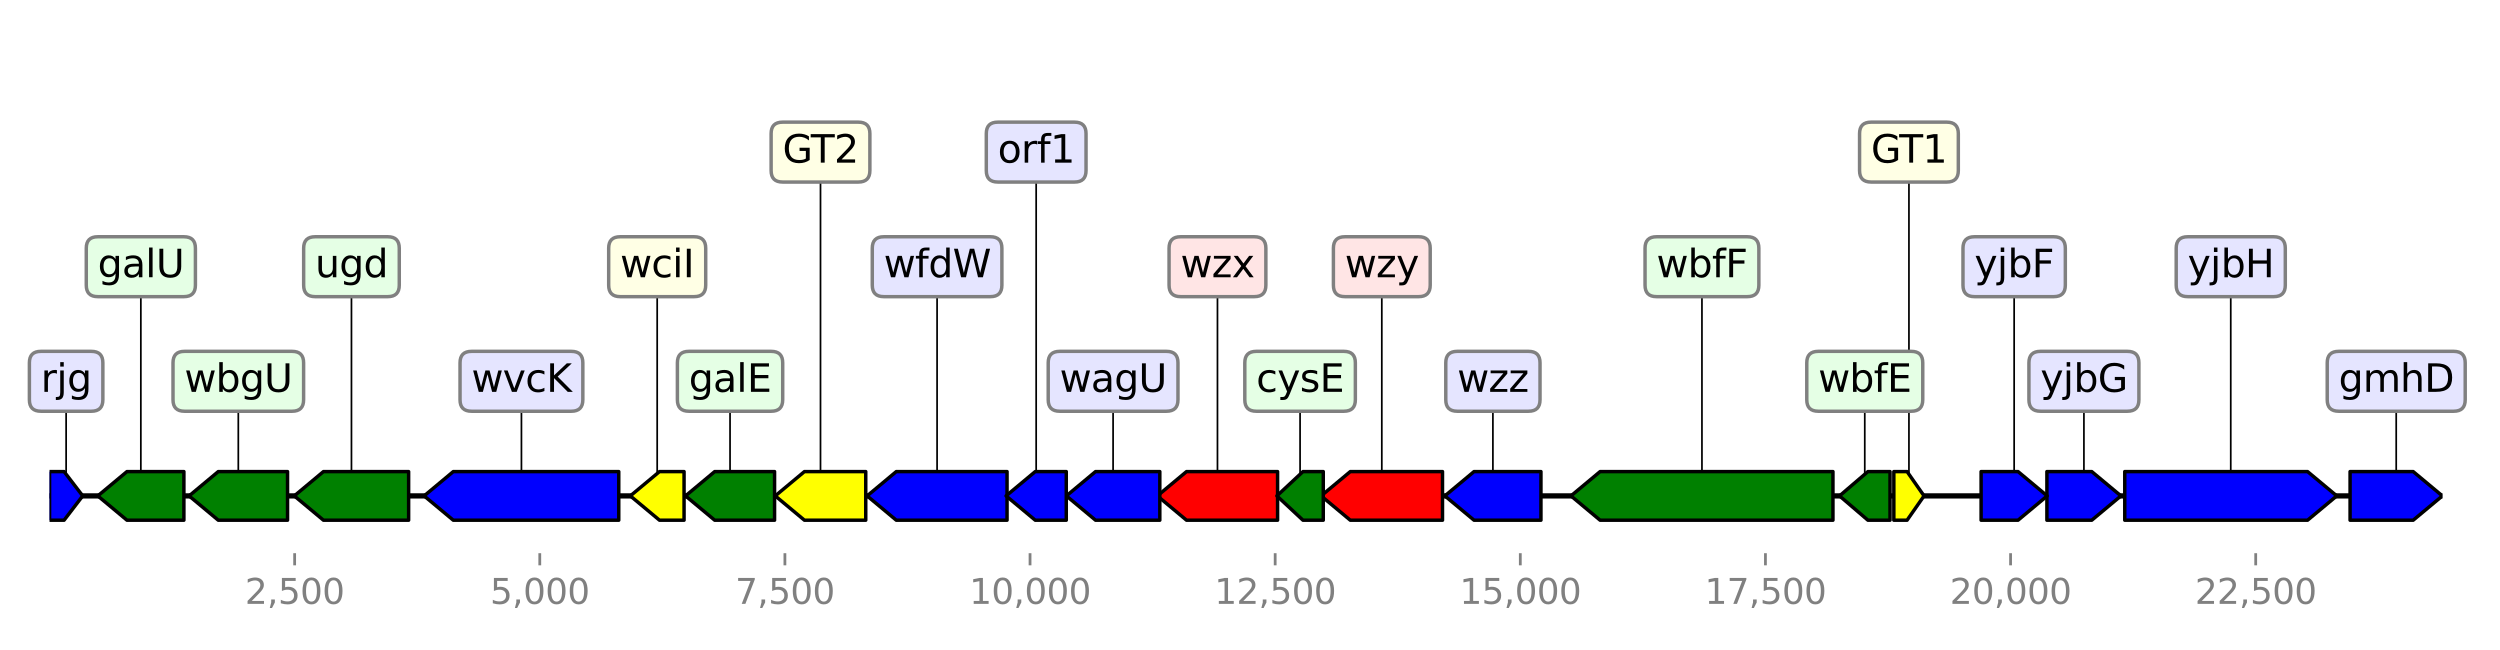 <?xml version="1.0" encoding="utf-8" standalone="no"?>
<!DOCTYPE svg PUBLIC "-//W3C//DTD SVG 1.1//EN"
  "http://www.w3.org/Graphics/SVG/1.1/DTD/svg11.dtd">
<svg height="187.2pt" version="1.1" viewBox="0 0 720 187.2" width="720pt" xmlns="http://www.w3.org/2000/svg" xmlns:xlink="http://www.w3.org/1999/xlink">
 <defs>
  <style type="text/css">*{stroke-linecap:butt;stroke-linejoin:round;}</style>
 </defs>
 <g id="figure_1">
  <g id="patch_1">
   <path d="M 0 187.2 
L 720 187.2 
L 720 0 
L 0 0 
z
" style="fill:#ffffff;"/>
  </g>
  <g id="axes_1">
   <g id="line2d_1">
    <path clip-path="url(#p848e1bacdb)" d="M 14.264 142.818 
L 703.405 142.818 
" style="fill:none;stroke:#000000;stroke-linecap:square;stroke-width:1.5;"/>
   </g>
   <g id="line2d_2">
    <path clip-path="url(#p848e1bacdb)" d="M 490.161 76.809 
L 490.161 142.818 
" style="fill:none;stroke:#000000;stroke-linecap:square;stroke-width:0.5;"/>
   </g>
   <g id="line2d_3">
    <path clip-path="url(#p848e1bacdb)" d="M 642.456 76.809 
L 642.456 142.818 
" style="fill:none;stroke:#000000;stroke-linecap:square;stroke-width:0.5;"/>
   </g>
   <g id="line2d_4">
    <path clip-path="url(#p848e1bacdb)" d="M 150.174 109.813 
L 150.174 142.818 
" style="fill:none;stroke:#000000;stroke-linecap:square;stroke-width:0.5;"/>
   </g>
   <g id="line2d_5">
    <path clip-path="url(#p848e1bacdb)" d="M 269.881 76.809 
L 269.881 142.818 
" style="fill:none;stroke:#000000;stroke-linecap:square;stroke-width:0.5;"/>
   </g>
   <g id="line2d_6">
    <path clip-path="url(#p848e1bacdb)" d="M 397.96 76.809 
L 397.96 142.818 
" style="fill:none;stroke:#000000;stroke-linecap:square;stroke-width:0.5;"/>
   </g>
   <g id="line2d_7">
    <path clip-path="url(#p848e1bacdb)" d="M 350.631 76.809 
L 350.631 142.818 
" style="fill:none;stroke:#000000;stroke-linecap:square;stroke-width:0.5;"/>
   </g>
   <g id="line2d_8">
    <path clip-path="url(#p848e1bacdb)" d="M 101.221 76.809 
L 101.221 142.818 
" style="fill:none;stroke:#000000;stroke-linecap:square;stroke-width:0.5;"/>
   </g>
   <g id="line2d_9">
    <path clip-path="url(#p848e1bacdb)" d="M 68.633 109.813 
L 68.633 142.818 
" style="fill:none;stroke:#000000;stroke-linecap:square;stroke-width:0.5;"/>
   </g>
   <g id="line2d_10">
    <path clip-path="url(#p848e1bacdb)" d="M 429.955 109.813 
L 429.955 142.818 
" style="fill:none;stroke:#000000;stroke-linecap:square;stroke-width:0.5;"/>
   </g>
   <g id="line2d_11">
    <path clip-path="url(#p848e1bacdb)" d="M 320.57 109.813 
L 320.57 142.818 
" style="fill:none;stroke:#000000;stroke-linecap:square;stroke-width:0.5;"/>
   </g>
   <g id="line2d_12">
    <path clip-path="url(#p848e1bacdb)" d="M 690.11 109.813 
L 690.11 142.818 
" style="fill:none;stroke:#000000;stroke-linecap:square;stroke-width:0.5;"/>
   </g>
   <g id="line2d_13">
    <path clip-path="url(#p848e1bacdb)" d="M 236.304 43.804 
L 236.304 142.818 
" style="fill:none;stroke:#000000;stroke-linecap:square;stroke-width:0.5;"/>
   </g>
   <g id="line2d_14">
    <path clip-path="url(#p848e1bacdb)" d="M 210.253 109.813 
L 210.253 142.818 
" style="fill:none;stroke:#000000;stroke-linecap:square;stroke-width:0.5;"/>
   </g>
   <g id="line2d_15">
    <path clip-path="url(#p848e1bacdb)" d="M 40.563 76.809 
L 40.563 142.818 
" style="fill:none;stroke:#000000;stroke-linecap:square;stroke-width:0.5;"/>
   </g>
   <g id="line2d_16">
    <path clip-path="url(#p848e1bacdb)" d="M 600.168 109.813 
L 600.168 142.818 
" style="fill:none;stroke:#000000;stroke-linecap:square;stroke-width:0.5;"/>
   </g>
   <g id="line2d_17">
    <path clip-path="url(#p848e1bacdb)" d="M 580.075 76.809 
L 580.075 142.818 
" style="fill:none;stroke:#000000;stroke-linecap:square;stroke-width:0.5;"/>
   </g>
   <g id="line2d_18">
    <path clip-path="url(#p848e1bacdb)" d="M 298.416 43.804 
L 298.416 142.818 
" style="fill:none;stroke:#000000;stroke-linecap:square;stroke-width:0.5;"/>
   </g>
   <g id="line2d_19">
    <path clip-path="url(#p848e1bacdb)" d="M 189.271 76.809 
L 189.271 142.818 
" style="fill:none;stroke:#000000;stroke-linecap:square;stroke-width:0.5;"/>
   </g>
   <g id="line2d_20">
    <path clip-path="url(#p848e1bacdb)" d="M 537.053 109.813 
L 537.053 142.818 
" style="fill:none;stroke:#000000;stroke-linecap:square;stroke-width:0.5;"/>
   </g>
   <g id="line2d_21">
    <path clip-path="url(#p848e1bacdb)" d="M 374.423 109.813 
L 374.423 142.818 
" style="fill:none;stroke:#000000;stroke-linecap:square;stroke-width:0.5;"/>
   </g>
   <g id="line2d_22">
    <path clip-path="url(#p848e1bacdb)" d="M 19.045 109.813 
L 19.045 142.818 
" style="fill:none;stroke:#000000;stroke-linecap:square;stroke-width:0.5;"/>
   </g>
   <g id="line2d_23">
    <path clip-path="url(#p848e1bacdb)" d="M 549.775 43.804 
L 549.775 142.818 
" style="fill:none;stroke:#000000;stroke-linecap:square;stroke-width:0.5;"/>
   </g>
   <g id="patch_2">
    <path clip-path="url(#p848e1bacdb)" d="M 527.889 149.818 
Q 494.359 149.818 460.829 149.818 
L 460.829 149.818 
Q 456.632 146.318 452.434 142.818 
Q 456.632 139.318 460.829 135.818 
L 460.829 135.818 
Q 494.359 135.818 527.889 135.818 
L 527.889 149.818 
z
" style="fill:#008000;stroke:#000000;stroke-linecap:round;"/>
   </g>
   <g id="patch_3">
    <path clip-path="url(#p848e1bacdb)" d="M 611.929 135.818 
Q 638.255 135.818 664.58 135.818 
L 664.58 135.818 
Q 668.781 139.318 672.983 142.818 
Q 668.781 146.318 664.58 149.818 
L 664.58 149.818 
Q 638.255 149.818 611.929 149.818 
L 611.929 135.818 
z
" style="fill:#0000ff;stroke:#000000;stroke-linecap:round;"/>
   </g>
   <g id="patch_4">
    <path clip-path="url(#p848e1bacdb)" d="M 178.202 149.818 
Q 154.374 149.818 130.546 149.818 
L 130.546 149.818 
Q 126.346 146.318 122.147 142.818 
Q 126.346 139.318 130.546 135.818 
L 130.546 135.818 
Q 154.374 135.818 178.202 135.818 
L 178.202 149.818 
z
" style="fill:#0000ff;stroke:#000000;stroke-linecap:round;"/>
   </g>
   <g id="patch_5">
    <path clip-path="url(#p848e1bacdb)" d="M 290.029 149.818 
Q 274.079 149.818 258.129 149.818 
L 258.129 149.818 
Q 253.93 146.318 249.732 142.818 
Q 253.93 139.318 258.129 135.818 
L 258.129 135.818 
Q 274.079 135.818 290.029 135.818 
L 290.029 149.818 
z
" style="fill:#0000ff;stroke:#000000;stroke-linecap:round;"/>
   </g>
   <g id="patch_6">
    <path clip-path="url(#p848e1bacdb)" d="M 415.44 149.818 
Q 402.162 149.818 388.883 149.818 
L 388.883 149.818 
Q 384.681 146.318 380.48 142.818 
Q 384.681 139.318 388.883 135.818 
L 388.883 135.818 
Q 402.162 135.818 415.44 135.818 
L 415.44 149.818 
z
" style="fill:#ff0000;stroke:#000000;stroke-linecap:round;"/>
   </g>
   <g id="patch_7">
    <path clip-path="url(#p848e1bacdb)" d="M 367.942 149.818 
Q 354.83 149.818 341.718 149.818 
L 341.718 149.818 
Q 337.519 146.318 333.32 142.818 
Q 337.519 139.318 341.718 135.818 
L 341.718 135.818 
Q 354.83 135.818 367.942 135.818 
L 367.942 149.818 
z
" style="fill:#ff0000;stroke:#000000;stroke-linecap:round;"/>
   </g>
   <g id="patch_8">
    <path clip-path="url(#p848e1bacdb)" d="M 117.685 149.818 
Q 105.42 149.818 93.154 149.818 
L 93.154 149.818 
Q 88.956 146.318 84.758 142.818 
Q 88.956 139.318 93.154 135.818 
L 93.154 135.818 
Q 105.42 135.818 117.685 135.818 
L 117.685 149.818 
z
" style="fill:#008000;stroke:#000000;stroke-linecap:round;"/>
   </g>
   <g id="patch_9">
    <path clip-path="url(#p848e1bacdb)" d="M 82.809 149.818 
Q 72.833 149.818 62.857 149.818 
L 62.857 149.818 
Q 58.657 146.318 54.457 142.818 
Q 58.657 139.318 62.857 135.818 
L 62.857 135.818 
Q 72.833 135.818 82.809 135.818 
L 82.809 149.818 
z
" style="fill:#008000;stroke:#000000;stroke-linecap:round;"/>
   </g>
   <g id="patch_10">
    <path clip-path="url(#p848e1bacdb)" d="M 443.792 149.818 
Q 434.156 149.818 424.52 149.818 
L 424.52 149.818 
Q 420.319 146.318 416.118 142.818 
Q 420.319 139.318 424.52 135.818 
L 424.52 135.818 
Q 434.156 135.818 443.792 135.818 
L 443.792 149.818 
z
" style="fill:#0000ff;stroke:#000000;stroke-linecap:round;"/>
   </g>
   <g id="patch_11">
    <path clip-path="url(#p848e1bacdb)" d="M 334.026 149.818 
Q 324.77 149.818 315.514 149.818 
L 315.514 149.818 
Q 311.314 146.318 307.114 142.818 
Q 311.314 139.318 315.514 135.818 
L 315.514 135.818 
Q 324.77 135.818 334.026 135.818 
L 334.026 149.818 
z
" style="fill:#0000ff;stroke:#000000;stroke-linecap:round;"/>
   </g>
   <g id="patch_12">
    <path clip-path="url(#p848e1bacdb)" d="M 676.823 135.818 
Q 685.911 135.818 694.998 135.818 
L 694.998 135.818 
Q 699.197 139.318 703.397 142.818 
Q 699.197 146.318 694.998 149.818 
L 694.998 149.818 
Q 685.911 149.818 676.823 149.818 
L 676.823 135.818 
z
" style="fill:#0000ff;stroke:#000000;stroke-linecap:round;"/>
   </g>
   <g id="patch_13">
    <path clip-path="url(#p848e1bacdb)" d="M 249.336 149.818 
Q 240.506 149.818 231.675 149.818 
L 231.675 149.818 
Q 227.473 146.318 223.272 142.818 
Q 227.473 139.318 231.675 135.818 
L 231.675 135.818 
Q 240.506 135.818 249.336 135.818 
L 249.336 149.818 
z
" style="fill:#ffff00;stroke:#000000;stroke-linecap:round;"/>
   </g>
   <g id="patch_14">
    <path clip-path="url(#p848e1bacdb)" d="M 223.074 149.818 
Q 214.452 149.818 205.831 149.818 
L 205.831 149.818 
Q 201.632 146.318 197.433 142.818 
Q 201.632 139.318 205.831 135.818 
L 205.831 135.818 
Q 214.452 135.818 223.074 135.818 
L 223.074 149.818 
z
" style="fill:#008000;stroke:#000000;stroke-linecap:round;"/>
   </g>
   <g id="patch_15">
    <path clip-path="url(#p848e1bacdb)" d="M 52.96 149.818 
Q 44.763 149.818 36.565 149.818 
L 36.565 149.818 
Q 32.366 146.318 28.166 142.818 
Q 32.366 139.318 36.565 135.818 
L 36.565 135.818 
Q 44.763 135.818 52.96 135.818 
L 52.96 149.818 
z
" style="fill:#008000;stroke:#000000;stroke-linecap:round;"/>
   </g>
   <g id="patch_16">
    <path clip-path="url(#p848e1bacdb)" d="M 589.507 135.818 
Q 595.968 135.818 602.429 135.818 
L 602.429 135.818 
Q 606.629 139.318 610.828 142.818 
Q 606.629 146.318 602.429 149.818 
L 602.429 149.818 
Q 595.968 149.818 589.507 149.818 
L 589.507 135.818 
z
" style="fill:#0000ff;stroke:#000000;stroke-linecap:round;"/>
   </g>
   <g id="patch_17">
    <path clip-path="url(#p848e1bacdb)" d="M 570.559 135.818 
Q 575.877 135.818 581.195 135.818 
L 581.195 135.818 
Q 585.394 139.318 589.592 142.818 
Q 585.394 146.318 581.195 149.818 
L 581.195 149.818 
Q 575.877 149.818 570.559 149.818 
L 570.559 135.818 
z
" style="fill:#0000ff;stroke:#000000;stroke-linecap:round;"/>
   </g>
   <g id="patch_18">
    <path clip-path="url(#p848e1bacdb)" d="M 307.086 149.818 
Q 302.618 149.818 298.15 149.818 
L 298.15 149.818 
Q 293.948 146.318 289.747 142.818 
Q 293.948 139.318 298.15 135.818 
L 298.15 135.818 
Q 302.618 135.818 307.086 135.818 
L 307.086 149.818 
z
" style="fill:#0000ff;stroke:#000000;stroke-linecap:round;"/>
   </g>
   <g id="patch_19">
    <path clip-path="url(#p848e1bacdb)" d="M 197.009 149.818 
Q 193.471 149.818 189.933 149.818 
L 189.933 149.818 
Q 185.733 146.318 181.534 142.818 
Q 185.733 139.318 189.933 135.818 
L 189.933 135.818 
Q 193.471 135.818 197.009 135.818 
L 197.009 149.818 
z
" style="fill:#ffff00;stroke:#000000;stroke-linecap:round;"/>
   </g>
   <g id="patch_20">
    <path clip-path="url(#p848e1bacdb)" d="M 544.324 149.818 
Q 541.141 149.818 537.958 149.818 
L 537.958 149.818 
Q 533.87 146.318 529.781 142.818 
Q 533.87 139.318 537.958 135.818 
L 537.958 135.818 
Q 541.141 135.818 544.324 135.818 
L 544.324 149.818 
z
" style="fill:#008000;stroke:#000000;stroke-linecap:round;"/>
   </g>
   <g id="patch_21">
    <path clip-path="url(#p848e1bacdb)" d="M 381.101 149.818 
Q 378.178 149.818 375.254 149.818 
L 375.254 149.818 
Q 371.499 146.318 367.744 142.818 
Q 371.499 139.318 375.254 135.818 
L 375.254 135.818 
Q 378.178 135.818 381.101 135.818 
L 381.101 149.818 
z
" style="fill:#008000;stroke:#000000;stroke-linecap:round;"/>
   </g>
   <g id="patch_22">
    <path clip-path="url(#p848e1bacdb)" d="M 14.272 135.818 
Q 16.363 135.818 18.453 135.818 
L 18.453 135.818 
Q 21.135 139.318 23.817 142.818 
Q 21.135 146.318 18.453 149.818 
L 18.453 149.818 
Q 16.363 149.818 14.272 149.818 
L 14.272 135.818 
z
" style="fill:#0000ff;stroke:#000000;stroke-linecap:round;"/>
   </g>
   <g id="patch_23">
    <path clip-path="url(#p848e1bacdb)" d="M 545.426 135.818 
Q 547.331 135.818 549.235 135.818 
L 549.235 135.818 
Q 551.679 139.318 554.124 142.818 
Q 551.679 146.318 549.235 149.818 
L 549.235 149.818 
Q 547.331 149.818 545.426 149.818 
L 545.426 135.818 
z
" style="fill:#ffff00;stroke:#000000;stroke-linecap:round;"/>
   </g>
   <g id="matplotlib.axis_1">
    <g id="xtick_1">
     <g id="line2d_24">
      <defs>
       <path d="M 0 0 
L 0 3.5 
" id="m0d8bdd0350" style="stroke:#808080;stroke-width:0.8;"/>
      </defs>
      <g>
       <use style="fill:#808080;stroke:#808080;stroke-width:0.8;" x="84.857" xlink:href="#m0d8bdd0350" y="159.32"/>
      </g>
     </g>
     <g id="text_1">
      <!-- 2,500 -->
      <g style="fill:#808080;" transform="translate(70.542 173.918)scale(0.1 -0.1)">
       <defs>
        <path d="M 1228 531 
L 3431 531 
L 3431 0 
L 469 0 
L 469 531 
Q 828 903 1448 1529 
Q 2069 2156 2228 2338 
Q 2531 2678 2651 2914 
Q 2772 3150 2772 3378 
Q 2772 3750 2511 3984 
Q 2250 4219 1831 4219 
Q 1534 4219 1204 4116 
Q 875 4013 500 3803 
L 500 4441 
Q 881 4594 1212 4672 
Q 1544 4750 1819 4750 
Q 2544 4750 2975 4387 
Q 3406 4025 3406 3419 
Q 3406 3131 3298 2873 
Q 3191 2616 2906 2266 
Q 2828 2175 2409 1742 
Q 1991 1309 1228 531 
z
" id="DejaVuSans-32" transform="scale(0.016)"/>
        <path d="M 750 794 
L 1409 794 
L 1409 256 
L 897 -744 
L 494 -744 
L 750 256 
L 750 794 
z
" id="DejaVuSans-2c" transform="scale(0.016)"/>
        <path d="M 691 4666 
L 3169 4666 
L 3169 4134 
L 1269 4134 
L 1269 2991 
Q 1406 3038 1543 3061 
Q 1681 3084 1819 3084 
Q 2600 3084 3056 2656 
Q 3513 2228 3513 1497 
Q 3513 744 3044 326 
Q 2575 -91 1722 -91 
Q 1428 -91 1123 -41 
Q 819 9 494 109 
L 494 744 
Q 775 591 1075 516 
Q 1375 441 1709 441 
Q 2250 441 2565 725 
Q 2881 1009 2881 1497 
Q 2881 1984 2565 2268 
Q 2250 2553 1709 2553 
Q 1456 2553 1204 2497 
Q 953 2441 691 2322 
L 691 4666 
z
" id="DejaVuSans-35" transform="scale(0.016)"/>
        <path d="M 2034 4250 
Q 1547 4250 1301 3770 
Q 1056 3291 1056 2328 
Q 1056 1369 1301 889 
Q 1547 409 2034 409 
Q 2525 409 2770 889 
Q 3016 1369 3016 2328 
Q 3016 3291 2770 3770 
Q 2525 4250 2034 4250 
z
M 2034 4750 
Q 2819 4750 3233 4129 
Q 3647 3509 3647 2328 
Q 3647 1150 3233 529 
Q 2819 -91 2034 -91 
Q 1250 -91 836 529 
Q 422 1150 422 2328 
Q 422 3509 836 4129 
Q 1250 4750 2034 4750 
z
" id="DejaVuSans-30" transform="scale(0.016)"/>
       </defs>
       <use xlink:href="#DejaVuSans-32"/>
       <use x="63.623" xlink:href="#DejaVuSans-2c"/>
       <use x="95.41" xlink:href="#DejaVuSans-35"/>
       <use x="159.033" xlink:href="#DejaVuSans-30"/>
       <use x="222.656" xlink:href="#DejaVuSans-30"/>
      </g>
     </g>
    </g>
    <g id="xtick_2">
     <g id="line2d_25">
      <g>
       <use style="fill:#808080;stroke:#808080;stroke-width:0.8;" x="155.455" xlink:href="#m0d8bdd0350" y="159.32"/>
      </g>
     </g>
     <g id="text_2">
      <!-- 5,000 -->
      <g style="fill:#808080;" transform="translate(141.141 173.918)scale(0.1 -0.1)">
       <use xlink:href="#DejaVuSans-35"/>
       <use x="63.623" xlink:href="#DejaVuSans-2c"/>
       <use x="95.41" xlink:href="#DejaVuSans-30"/>
       <use x="159.033" xlink:href="#DejaVuSans-30"/>
       <use x="222.656" xlink:href="#DejaVuSans-30"/>
      </g>
     </g>
    </g>
    <g id="xtick_3">
     <g id="line2d_26">
      <g>
       <use style="fill:#808080;stroke:#808080;stroke-width:0.8;" x="226.053" xlink:href="#m0d8bdd0350" y="159.32"/>
      </g>
     </g>
     <g id="text_3">
      <!-- 7,500 -->
      <g style="fill:#808080;" transform="translate(211.739 173.918)scale(0.1 -0.1)">
       <defs>
        <path d="M 525 4666 
L 3525 4666 
L 3525 4397 
L 1831 0 
L 1172 0 
L 2766 4134 
L 525 4134 
L 525 4666 
z
" id="DejaVuSans-37" transform="scale(0.016)"/>
       </defs>
       <use xlink:href="#DejaVuSans-37"/>
       <use x="63.623" xlink:href="#DejaVuSans-2c"/>
       <use x="95.41" xlink:href="#DejaVuSans-35"/>
       <use x="159.033" xlink:href="#DejaVuSans-30"/>
       <use x="222.656" xlink:href="#DejaVuSans-30"/>
      </g>
     </g>
    </g>
    <g id="xtick_4">
     <g id="line2d_27">
      <g>
       <use style="fill:#808080;stroke:#808080;stroke-width:0.8;" x="296.651" xlink:href="#m0d8bdd0350" y="159.32"/>
      </g>
     </g>
     <g id="text_4">
      <!-- 10,000 -->
      <g style="fill:#808080;" transform="translate(279.156 173.918)scale(0.1 -0.1)">
       <defs>
        <path d="M 794 531 
L 1825 531 
L 1825 4091 
L 703 3866 
L 703 4441 
L 1819 4666 
L 2450 4666 
L 2450 531 
L 3481 531 
L 3481 0 
L 794 0 
L 794 531 
z
" id="DejaVuSans-31" transform="scale(0.016)"/>
       </defs>
       <use xlink:href="#DejaVuSans-31"/>
       <use x="63.623" xlink:href="#DejaVuSans-30"/>
       <use x="127.246" xlink:href="#DejaVuSans-2c"/>
       <use x="159.033" xlink:href="#DejaVuSans-30"/>
       <use x="222.656" xlink:href="#DejaVuSans-30"/>
       <use x="286.279" xlink:href="#DejaVuSans-30"/>
      </g>
     </g>
    </g>
    <g id="xtick_5">
     <g id="line2d_28">
      <g>
       <use style="fill:#808080;stroke:#808080;stroke-width:0.8;" x="367.25" xlink:href="#m0d8bdd0350" y="159.32"/>
      </g>
     </g>
     <g id="text_5">
      <!-- 12,500 -->
      <g style="fill:#808080;" transform="translate(349.754 173.918)scale(0.1 -0.1)">
       <use xlink:href="#DejaVuSans-31"/>
       <use x="63.623" xlink:href="#DejaVuSans-32"/>
       <use x="127.246" xlink:href="#DejaVuSans-2c"/>
       <use x="159.033" xlink:href="#DejaVuSans-35"/>
       <use x="222.656" xlink:href="#DejaVuSans-30"/>
       <use x="286.279" xlink:href="#DejaVuSans-30"/>
      </g>
     </g>
    </g>
    <g id="xtick_6">
     <g id="line2d_29">
      <g>
       <use style="fill:#808080;stroke:#808080;stroke-width:0.8;" x="437.848" xlink:href="#m0d8bdd0350" y="159.32"/>
      </g>
     </g>
     <g id="text_6">
      <!-- 15,000 -->
      <g style="fill:#808080;" transform="translate(420.353 173.918)scale(0.1 -0.1)">
       <use xlink:href="#DejaVuSans-31"/>
       <use x="63.623" xlink:href="#DejaVuSans-35"/>
       <use x="127.246" xlink:href="#DejaVuSans-2c"/>
       <use x="159.033" xlink:href="#DejaVuSans-30"/>
       <use x="222.656" xlink:href="#DejaVuSans-30"/>
       <use x="286.279" xlink:href="#DejaVuSans-30"/>
      </g>
     </g>
    </g>
    <g id="xtick_7">
     <g id="line2d_30">
      <g>
       <use style="fill:#808080;stroke:#808080;stroke-width:0.8;" x="508.446" xlink:href="#m0d8bdd0350" y="159.32"/>
      </g>
     </g>
     <g id="text_7">
      <!-- 17,500 -->
      <g style="fill:#808080;" transform="translate(490.951 173.918)scale(0.1 -0.1)">
       <use xlink:href="#DejaVuSans-31"/>
       <use x="63.623" xlink:href="#DejaVuSans-37"/>
       <use x="127.246" xlink:href="#DejaVuSans-2c"/>
       <use x="159.033" xlink:href="#DejaVuSans-35"/>
       <use x="222.656" xlink:href="#DejaVuSans-30"/>
       <use x="286.279" xlink:href="#DejaVuSans-30"/>
      </g>
     </g>
    </g>
    <g id="xtick_8">
     <g id="line2d_31">
      <g>
       <use style="fill:#808080;stroke:#808080;stroke-width:0.8;" x="579.045" xlink:href="#m0d8bdd0350" y="159.32"/>
      </g>
     </g>
     <g id="text_8">
      <!-- 20,000 -->
      <g style="fill:#808080;" transform="translate(561.549 173.918)scale(0.1 -0.1)">
       <use xlink:href="#DejaVuSans-32"/>
       <use x="63.623" xlink:href="#DejaVuSans-30"/>
       <use x="127.246" xlink:href="#DejaVuSans-2c"/>
       <use x="159.033" xlink:href="#DejaVuSans-30"/>
       <use x="222.656" xlink:href="#DejaVuSans-30"/>
       <use x="286.279" xlink:href="#DejaVuSans-30"/>
      </g>
     </g>
    </g>
    <g id="xtick_9">
     <g id="line2d_32">
      <g>
       <use style="fill:#808080;stroke:#808080;stroke-width:0.8;" x="649.643" xlink:href="#m0d8bdd0350" y="159.32"/>
      </g>
     </g>
     <g id="text_9">
      <!-- 22,500 -->
      <g style="fill:#808080;" transform="translate(632.148 173.918)scale(0.1 -0.1)">
       <use xlink:href="#DejaVuSans-32"/>
       <use x="63.623" xlink:href="#DejaVuSans-32"/>
       <use x="127.246" xlink:href="#DejaVuSans-2c"/>
       <use x="159.033" xlink:href="#DejaVuSans-35"/>
       <use x="222.656" xlink:href="#DejaVuSans-30"/>
       <use x="286.279" xlink:href="#DejaVuSans-30"/>
      </g>
     </g>
    </g>
   </g>
   <g id="linkto_wbfF">
    <g id="patch_24">
     <a xlink:href="wbfF">
      <path d="M 477.072 85.432 
L 503.251 85.432 
Q 506.551 85.432 506.551 82.132 
L 506.551 71.486 
Q 506.551 68.186 503.251 68.186 
L 477.072 68.186 
Q 473.772 68.186 473.772 71.486 
L 473.772 82.132 
Q 473.772 85.432 477.072 85.432 
z
" style="fill:#e5ffe5;stroke:#808080;stroke-linejoin:miter;"/>
     </a>
    </g>
    <!-- wbfF -->
    <g transform="translate(477.072 79.844)scale(0.11 -0.11)">
     <defs>
      <path d="M 269 3500 
L 844 3500 
L 1563 769 
L 2278 3500 
L 2956 3500 
L 3675 769 
L 4391 3500 
L 4966 3500 
L 4050 0 
L 3372 0 
L 2619 2869 
L 1863 0 
L 1184 0 
L 269 3500 
z
" id="DejaVuSans-77" transform="scale(0.016)"/>
      <path d="M 3116 1747 
Q 3116 2381 2855 2742 
Q 2594 3103 2138 3103 
Q 1681 3103 1420 2742 
Q 1159 2381 1159 1747 
Q 1159 1113 1420 752 
Q 1681 391 2138 391 
Q 2594 391 2855 752 
Q 3116 1113 3116 1747 
z
M 1159 2969 
Q 1341 3281 1617 3432 
Q 1894 3584 2278 3584 
Q 2916 3584 3314 3078 
Q 3713 2572 3713 1747 
Q 3713 922 3314 415 
Q 2916 -91 2278 -91 
Q 1894 -91 1617 61 
Q 1341 213 1159 525 
L 1159 0 
L 581 0 
L 581 4863 
L 1159 4863 
L 1159 2969 
z
" id="DejaVuSans-62" transform="scale(0.016)"/>
      <path d="M 2375 4863 
L 2375 4384 
L 1825 4384 
Q 1516 4384 1395 4259 
Q 1275 4134 1275 3809 
L 1275 3500 
L 2222 3500 
L 2222 3053 
L 1275 3053 
L 1275 0 
L 697 0 
L 697 3053 
L 147 3053 
L 147 3500 
L 697 3500 
L 697 3744 
Q 697 4328 969 4595 
Q 1241 4863 1831 4863 
L 2375 4863 
z
" id="DejaVuSans-66" transform="scale(0.016)"/>
      <path d="M 628 4666 
L 3309 4666 
L 3309 4134 
L 1259 4134 
L 1259 2759 
L 3109 2759 
L 3109 2228 
L 1259 2228 
L 1259 0 
L 628 0 
L 628 4666 
z
" id="DejaVuSans-46" transform="scale(0.016)"/>
     </defs>
     <use xlink:href="#DejaVuSans-77"/>
     <use x="81.787" xlink:href="#DejaVuSans-62"/>
     <use x="145.264" xlink:href="#DejaVuSans-66"/>
     <use x="180.469" xlink:href="#DejaVuSans-46"/>
    </g>
   </g>
   <g id="linkto_yjbH">
    <g id="patch_25">
     <a xlink:href="yjbH">
      <path d="M 630.045 85.432 
L 654.867 85.432 
Q 658.167 85.432 658.167 82.132 
L 658.167 71.486 
Q 658.167 68.186 654.867 68.186 
L 630.045 68.186 
Q 626.745 68.186 626.745 71.486 
L 626.745 82.132 
Q 626.745 85.432 630.045 85.432 
z
" style="fill:#e5e5ff;stroke:#808080;stroke-linejoin:miter;"/>
     </a>
    </g>
    <!-- yjbH -->
    <g transform="translate(630.045 79.844)scale(0.11 -0.11)">
     <defs>
      <path d="M 2059 -325 
Q 1816 -950 1584 -1140 
Q 1353 -1331 966 -1331 
L 506 -1331 
L 506 -850 
L 844 -850 
Q 1081 -850 1212 -737 
Q 1344 -625 1503 -206 
L 1606 56 
L 191 3500 
L 800 3500 
L 1894 763 
L 2988 3500 
L 3597 3500 
L 2059 -325 
z
" id="DejaVuSans-79" transform="scale(0.016)"/>
      <path d="M 603 3500 
L 1178 3500 
L 1178 -63 
Q 1178 -731 923 -1031 
Q 669 -1331 103 -1331 
L -116 -1331 
L -116 -844 
L 38 -844 
Q 366 -844 484 -692 
Q 603 -541 603 -63 
L 603 3500 
z
M 603 4863 
L 1178 4863 
L 1178 4134 
L 603 4134 
L 603 4863 
z
" id="DejaVuSans-6a" transform="scale(0.016)"/>
      <path d="M 628 4666 
L 1259 4666 
L 1259 2753 
L 3553 2753 
L 3553 4666 
L 4184 4666 
L 4184 0 
L 3553 0 
L 3553 2222 
L 1259 2222 
L 1259 0 
L 628 0 
L 628 4666 
z
" id="DejaVuSans-48" transform="scale(0.016)"/>
     </defs>
     <use xlink:href="#DejaVuSans-79"/>
     <use x="59.18" xlink:href="#DejaVuSans-6a"/>
     <use x="86.963" xlink:href="#DejaVuSans-62"/>
     <use x="150.439" xlink:href="#DejaVuSans-48"/>
    </g>
   </g>
   <g id="linkto_wvcK">
    <g id="patch_26">
     <a xlink:href="wvcK">
      <path d="M 135.79 118.436 
L 164.558 118.436 
Q 167.858 118.436 167.858 115.136 
L 167.858 104.49 
Q 167.858 101.19 164.558 101.19 
L 135.79 101.19 
Q 132.49 101.19 132.49 104.49 
L 132.49 115.136 
Q 132.49 118.436 135.79 118.436 
z
" style="fill:#e5e5ff;stroke:#808080;stroke-linejoin:miter;"/>
     </a>
    </g>
    <!-- wvcK -->
    <g transform="translate(135.79 112.849)scale(0.11 -0.11)">
     <defs>
      <path d="M 191 3500 
L 800 3500 
L 1894 563 
L 2988 3500 
L 3597 3500 
L 2284 0 
L 1503 0 
L 191 3500 
z
" id="DejaVuSans-76" transform="scale(0.016)"/>
      <path d="M 3122 3366 
L 3122 2828 
Q 2878 2963 2633 3030 
Q 2388 3097 2138 3097 
Q 1578 3097 1268 2742 
Q 959 2388 959 1747 
Q 959 1106 1268 751 
Q 1578 397 2138 397 
Q 2388 397 2633 464 
Q 2878 531 3122 666 
L 3122 134 
Q 2881 22 2623 -34 
Q 2366 -91 2075 -91 
Q 1284 -91 818 406 
Q 353 903 353 1747 
Q 353 2603 823 3093 
Q 1294 3584 2113 3584 
Q 2378 3584 2631 3529 
Q 2884 3475 3122 3366 
z
" id="DejaVuSans-63" transform="scale(0.016)"/>
      <path d="M 628 4666 
L 1259 4666 
L 1259 2694 
L 3353 4666 
L 4166 4666 
L 1850 2491 
L 4331 0 
L 3500 0 
L 1259 2247 
L 1259 0 
L 628 0 
L 628 4666 
z
" id="DejaVuSans-4b" transform="scale(0.016)"/>
     </defs>
     <use xlink:href="#DejaVuSans-77"/>
     <use x="81.787" xlink:href="#DejaVuSans-76"/>
     <use x="140.967" xlink:href="#DejaVuSans-63"/>
     <use x="195.947" xlink:href="#DejaVuSans-4b"/>
    </g>
   </g>
   <g id="linkto_wfdW">
    <g id="patch_27">
     <a xlink:href="wfdW">
      <path d="M 254.517 85.432 
L 285.245 85.432 
Q 288.545 85.432 288.545 82.132 
L 288.545 71.486 
Q 288.545 68.186 285.245 68.186 
L 254.517 68.186 
Q 251.217 68.186 251.217 71.486 
L 251.217 82.132 
Q 251.217 85.432 254.517 85.432 
z
" style="fill:#e5e5ff;stroke:#808080;stroke-linejoin:miter;"/>
     </a>
    </g>
    <!-- wfdW -->
    <g transform="translate(254.517 79.844)scale(0.11 -0.11)">
     <defs>
      <path d="M 2906 2969 
L 2906 4863 
L 3481 4863 
L 3481 0 
L 2906 0 
L 2906 525 
Q 2725 213 2448 61 
Q 2172 -91 1784 -91 
Q 1150 -91 751 415 
Q 353 922 353 1747 
Q 353 2572 751 3078 
Q 1150 3584 1784 3584 
Q 2172 3584 2448 3432 
Q 2725 3281 2906 2969 
z
M 947 1747 
Q 947 1113 1208 752 
Q 1469 391 1925 391 
Q 2381 391 2643 752 
Q 2906 1113 2906 1747 
Q 2906 2381 2643 2742 
Q 2381 3103 1925 3103 
Q 1469 3103 1208 2742 
Q 947 2381 947 1747 
z
" id="DejaVuSans-64" transform="scale(0.016)"/>
      <path d="M 213 4666 
L 850 4666 
L 1831 722 
L 2809 4666 
L 3519 4666 
L 4500 722 
L 5478 4666 
L 6119 4666 
L 4947 0 
L 4153 0 
L 3169 4050 
L 2175 0 
L 1381 0 
L 213 4666 
z
" id="DejaVuSans-57" transform="scale(0.016)"/>
     </defs>
     <use xlink:href="#DejaVuSans-77"/>
     <use x="81.787" xlink:href="#DejaVuSans-66"/>
     <use x="116.992" xlink:href="#DejaVuSans-64"/>
     <use x="180.469" xlink:href="#DejaVuSans-57"/>
    </g>
   </g>
   <g id="linkto_wzy">
    <g id="patch_28">
     <a xlink:href="wzy">
      <path d="M 387.32 85.432 
L 408.6 85.432 
Q 411.9 85.432 411.9 82.132 
L 411.9 71.486 
Q 411.9 68.186 408.6 68.186 
L 387.32 68.186 
Q 384.02 68.186 384.02 71.486 
L 384.02 82.132 
Q 384.02 85.432 387.32 85.432 
z
" style="fill:#ffe5e5;stroke:#808080;stroke-linejoin:miter;"/>
     </a>
    </g>
    <!-- wzy -->
    <g transform="translate(387.32 79.844)scale(0.11 -0.11)">
     <defs>
      <path d="M 353 3500 
L 3084 3500 
L 3084 2975 
L 922 459 
L 3084 459 
L 3084 0 
L 275 0 
L 275 525 
L 2438 3041 
L 353 3041 
L 353 3500 
z
" id="DejaVuSans-7a" transform="scale(0.016)"/>
     </defs>
     <use xlink:href="#DejaVuSans-77"/>
     <use x="81.787" xlink:href="#DejaVuSans-7a"/>
     <use x="134.277" xlink:href="#DejaVuSans-79"/>
    </g>
   </g>
   <g id="linkto_wzx">
    <g id="patch_29">
     <a xlink:href="wzx">
      <path d="M 339.991 85.432 
L 361.271 85.432 
Q 364.571 85.432 364.571 82.132 
L 364.571 71.486 
Q 364.571 68.186 361.271 68.186 
L 339.991 68.186 
Q 336.691 68.186 336.691 71.486 
L 336.691 82.132 
Q 336.691 85.432 339.991 85.432 
z
" style="fill:#ffe5e5;stroke:#808080;stroke-linejoin:miter;"/>
     </a>
    </g>
    <!-- wzx -->
    <g transform="translate(339.991 79.844)scale(0.11 -0.11)">
     <defs>
      <path d="M 3513 3500 
L 2247 1797 
L 3578 0 
L 2900 0 
L 1881 1375 
L 863 0 
L 184 0 
L 1544 1831 
L 300 3500 
L 978 3500 
L 1906 2253 
L 2834 3500 
L 3513 3500 
z
" id="DejaVuSans-78" transform="scale(0.016)"/>
     </defs>
     <use xlink:href="#DejaVuSans-77"/>
     <use x="81.787" xlink:href="#DejaVuSans-7a"/>
     <use x="134.277" xlink:href="#DejaVuSans-78"/>
    </g>
   </g>
   <g id="linkto_ugd">
    <g id="patch_30">
     <a xlink:href="ugd">
      <path d="M 90.752 85.432 
L 111.69 85.432 
Q 114.99 85.432 114.99 82.132 
L 114.99 71.486 
Q 114.99 68.186 111.69 68.186 
L 90.752 68.186 
Q 87.452 68.186 87.452 71.486 
L 87.452 82.132 
Q 87.452 85.432 90.752 85.432 
z
" style="fill:#e5ffe5;stroke:#808080;stroke-linejoin:miter;"/>
     </a>
    </g>
    <!-- ugd -->
    <g transform="translate(90.752 79.844)scale(0.11 -0.11)">
     <defs>
      <path d="M 544 1381 
L 544 3500 
L 1119 3500 
L 1119 1403 
Q 1119 906 1312 657 
Q 1506 409 1894 409 
Q 2359 409 2629 706 
Q 2900 1003 2900 1516 
L 2900 3500 
L 3475 3500 
L 3475 0 
L 2900 0 
L 2900 538 
Q 2691 219 2414 64 
Q 2138 -91 1772 -91 
Q 1169 -91 856 284 
Q 544 659 544 1381 
z
M 1991 3584 
L 1991 3584 
z
" id="DejaVuSans-75" transform="scale(0.016)"/>
      <path d="M 2906 1791 
Q 2906 2416 2648 2759 
Q 2391 3103 1925 3103 
Q 1463 3103 1205 2759 
Q 947 2416 947 1791 
Q 947 1169 1205 825 
Q 1463 481 1925 481 
Q 2391 481 2648 825 
Q 2906 1169 2906 1791 
z
M 3481 434 
Q 3481 -459 3084 -895 
Q 2688 -1331 1869 -1331 
Q 1566 -1331 1297 -1286 
Q 1028 -1241 775 -1147 
L 775 -588 
Q 1028 -725 1275 -790 
Q 1522 -856 1778 -856 
Q 2344 -856 2625 -561 
Q 2906 -266 2906 331 
L 2906 616 
Q 2728 306 2450 153 
Q 2172 0 1784 0 
Q 1141 0 747 490 
Q 353 981 353 1791 
Q 353 2603 747 3093 
Q 1141 3584 1784 3584 
Q 2172 3584 2450 3431 
Q 2728 3278 2906 2969 
L 2906 3500 
L 3481 3500 
L 3481 434 
z
" id="DejaVuSans-67" transform="scale(0.016)"/>
     </defs>
     <use xlink:href="#DejaVuSans-75"/>
     <use x="63.379" xlink:href="#DejaVuSans-67"/>
     <use x="126.855" xlink:href="#DejaVuSans-64"/>
    </g>
   </g>
   <g id="linkto_wbgU">
    <g id="patch_31">
     <a xlink:href="wbgU">
      <path d="M 53.126 118.436 
L 84.14 118.436 
Q 87.44 118.436 87.44 115.136 
L 87.44 104.49 
Q 87.44 101.19 84.14 101.19 
L 53.126 101.19 
Q 49.826 101.19 49.826 104.49 
L 49.826 115.136 
Q 49.826 118.436 53.126 118.436 
z
" style="fill:#e5ffe5;stroke:#808080;stroke-linejoin:miter;"/>
     </a>
    </g>
    <!-- wbgU -->
    <g transform="translate(53.126 112.849)scale(0.11 -0.11)">
     <defs>
      <path d="M 556 4666 
L 1191 4666 
L 1191 1831 
Q 1191 1081 1462 751 
Q 1734 422 2344 422 
Q 2950 422 3222 751 
Q 3494 1081 3494 1831 
L 3494 4666 
L 4128 4666 
L 4128 1753 
Q 4128 841 3676 375 
Q 3225 -91 2344 -91 
Q 1459 -91 1007 375 
Q 556 841 556 1753 
L 556 4666 
z
" id="DejaVuSans-55" transform="scale(0.016)"/>
     </defs>
     <use xlink:href="#DejaVuSans-77"/>
     <use x="81.787" xlink:href="#DejaVuSans-62"/>
     <use x="145.264" xlink:href="#DejaVuSans-67"/>
     <use x="208.74" xlink:href="#DejaVuSans-55"/>
    </g>
   </g>
   <g id="linkto_wzz">
    <g id="patch_32">
     <a xlink:href="wzz">
      <path d="M 419.684 118.436 
L 440.226 118.436 
Q 443.526 118.436 443.526 115.136 
L 443.526 104.49 
Q 443.526 101.19 440.226 101.19 
L 419.684 101.19 
Q 416.384 101.19 416.384 104.49 
L 416.384 115.136 
Q 416.384 118.436 419.684 118.436 
z
" style="fill:#e5e5ff;stroke:#808080;stroke-linejoin:miter;"/>
     </a>
    </g>
    <!-- wzz -->
    <g transform="translate(419.684 112.849)scale(0.11 -0.11)">
     <use xlink:href="#DejaVuSans-77"/>
     <use x="81.787" xlink:href="#DejaVuSans-7a"/>
     <use x="134.277" xlink:href="#DejaVuSans-7a"/>
    </g>
   </g>
   <g id="linkto_wagU">
    <g id="patch_33">
     <a xlink:href="wagU">
      <path d="M 305.185 118.436 
L 335.956 118.436 
Q 339.256 118.436 339.256 115.136 
L 339.256 104.49 
Q 339.256 101.19 335.956 101.19 
L 305.185 101.19 
Q 301.885 101.19 301.885 104.49 
L 301.885 115.136 
Q 301.885 118.436 305.185 118.436 
z
" style="fill:#e5e5ff;stroke:#808080;stroke-linejoin:miter;"/>
     </a>
    </g>
    <!-- wagU -->
    <g transform="translate(305.185 112.849)scale(0.11 -0.11)">
     <defs>
      <path d="M 2194 1759 
Q 1497 1759 1228 1600 
Q 959 1441 959 1056 
Q 959 750 1161 570 
Q 1363 391 1709 391 
Q 2188 391 2477 730 
Q 2766 1069 2766 1631 
L 2766 1759 
L 2194 1759 
z
M 3341 1997 
L 3341 0 
L 2766 0 
L 2766 531 
Q 2569 213 2275 61 
Q 1981 -91 1556 -91 
Q 1019 -91 701 211 
Q 384 513 384 1019 
Q 384 1609 779 1909 
Q 1175 2209 1959 2209 
L 2766 2209 
L 2766 2266 
Q 2766 2663 2505 2880 
Q 2244 3097 1772 3097 
Q 1472 3097 1187 3025 
Q 903 2953 641 2809 
L 641 3341 
Q 956 3463 1253 3523 
Q 1550 3584 1831 3584 
Q 2591 3584 2966 3190 
Q 3341 2797 3341 1997 
z
" id="DejaVuSans-61" transform="scale(0.016)"/>
     </defs>
     <use xlink:href="#DejaVuSans-77"/>
     <use x="81.787" xlink:href="#DejaVuSans-61"/>
     <use x="143.066" xlink:href="#DejaVuSans-67"/>
     <use x="206.543" xlink:href="#DejaVuSans-55"/>
    </g>
   </g>
   <g id="linkto_gmhD">
    <g id="patch_34">
     <a xlink:href="gmhD">
      <path d="M 673.54 118.436 
L 706.68 118.436 
Q 709.98 118.436 709.98 115.136 
L 709.98 104.49 
Q 709.98 101.19 706.68 101.19 
L 673.54 101.19 
Q 670.24 101.19 670.24 104.49 
L 670.24 115.136 
Q 670.24 118.436 673.54 118.436 
z
" style="fill:#e5e5ff;stroke:#808080;stroke-linejoin:miter;"/>
     </a>
    </g>
    <!-- gmhD -->
    <g transform="translate(673.54 112.849)scale(0.11 -0.11)">
     <defs>
      <path d="M 3328 2828 
Q 3544 3216 3844 3400 
Q 4144 3584 4550 3584 
Q 5097 3584 5394 3201 
Q 5691 2819 5691 2113 
L 5691 0 
L 5113 0 
L 5113 2094 
Q 5113 2597 4934 2840 
Q 4756 3084 4391 3084 
Q 3944 3084 3684 2787 
Q 3425 2491 3425 1978 
L 3425 0 
L 2847 0 
L 2847 2094 
Q 2847 2600 2669 2842 
Q 2491 3084 2119 3084 
Q 1678 3084 1418 2786 
Q 1159 2488 1159 1978 
L 1159 0 
L 581 0 
L 581 3500 
L 1159 3500 
L 1159 2956 
Q 1356 3278 1631 3431 
Q 1906 3584 2284 3584 
Q 2666 3584 2933 3390 
Q 3200 3197 3328 2828 
z
" id="DejaVuSans-6d" transform="scale(0.016)"/>
      <path d="M 3513 2113 
L 3513 0 
L 2938 0 
L 2938 2094 
Q 2938 2591 2744 2837 
Q 2550 3084 2163 3084 
Q 1697 3084 1428 2787 
Q 1159 2491 1159 1978 
L 1159 0 
L 581 0 
L 581 4863 
L 1159 4863 
L 1159 2956 
Q 1366 3272 1645 3428 
Q 1925 3584 2291 3584 
Q 2894 3584 3203 3211 
Q 3513 2838 3513 2113 
z
" id="DejaVuSans-68" transform="scale(0.016)"/>
      <path d="M 1259 4147 
L 1259 519 
L 2022 519 
Q 2988 519 3436 956 
Q 3884 1394 3884 2338 
Q 3884 3275 3436 3711 
Q 2988 4147 2022 4147 
L 1259 4147 
z
M 628 4666 
L 1925 4666 
Q 3281 4666 3915 4102 
Q 4550 3538 4550 2338 
Q 4550 1131 3912 565 
Q 3275 0 1925 0 
L 628 0 
L 628 4666 
z
" id="DejaVuSans-44" transform="scale(0.016)"/>
     </defs>
     <use xlink:href="#DejaVuSans-67"/>
     <use x="63.477" xlink:href="#DejaVuSans-6d"/>
     <use x="160.889" xlink:href="#DejaVuSans-68"/>
     <use x="224.268" xlink:href="#DejaVuSans-44"/>
    </g>
   </g>
   <g id="linkto_GT2">
    <g id="patch_35">
     <a xlink:href="GT2">
      <path d="M 225.383 52.427 
L 247.225 52.427 
Q 250.525 52.427 250.525 49.127 
L 250.525 38.481 
Q 250.525 35.181 247.225 35.181 
L 225.383 35.181 
Q 222.083 35.181 222.083 38.481 
L 222.083 49.127 
Q 222.083 52.427 225.383 52.427 
z
" style="fill:#ffffe5;stroke:#808080;stroke-linejoin:miter;"/>
     </a>
    </g>
    <!-- GT2 -->
    <g transform="translate(225.383 46.84)scale(0.11 -0.11)">
     <defs>
      <path d="M 3809 666 
L 3809 1919 
L 2778 1919 
L 2778 2438 
L 4434 2438 
L 4434 434 
Q 4069 175 3628 42 
Q 3188 -91 2688 -91 
Q 1594 -91 976 548 
Q 359 1188 359 2328 
Q 359 3472 976 4111 
Q 1594 4750 2688 4750 
Q 3144 4750 3555 4637 
Q 3966 4525 4313 4306 
L 4313 3634 
Q 3963 3931 3569 4081 
Q 3175 4231 2741 4231 
Q 1884 4231 1454 3753 
Q 1025 3275 1025 2328 
Q 1025 1384 1454 906 
Q 1884 428 2741 428 
Q 3075 428 3337 486 
Q 3600 544 3809 666 
z
" id="DejaVuSans-47" transform="scale(0.016)"/>
      <path d="M -19 4666 
L 3928 4666 
L 3928 4134 
L 2272 4134 
L 2272 0 
L 1638 0 
L 1638 4134 
L -19 4134 
L -19 4666 
z
" id="DejaVuSans-54" transform="scale(0.016)"/>
     </defs>
     <use xlink:href="#DejaVuSans-47"/>
     <use x="73.865" xlink:href="#DejaVuSans-54"/>
     <use x="134.949" xlink:href="#DejaVuSans-32"/>
    </g>
   </g>
   <g id="linkto_galE">
    <g id="patch_36">
     <a xlink:href="galE">
      <path d="M 198.388 118.436 
L 222.119 118.436 
Q 225.419 118.436 225.419 115.136 
L 225.419 104.49 
Q 225.419 101.19 222.119 101.19 
L 198.388 101.19 
Q 195.088 101.19 195.088 104.49 
L 195.088 115.136 
Q 195.088 118.436 198.388 118.436 
z
" style="fill:#e5ffe5;stroke:#808080;stroke-linejoin:miter;"/>
     </a>
    </g>
    <!-- galE -->
    <g transform="translate(198.388 112.849)scale(0.11 -0.11)">
     <defs>
      <path d="M 603 4863 
L 1178 4863 
L 1178 0 
L 603 0 
L 603 4863 
z
" id="DejaVuSans-6c" transform="scale(0.016)"/>
      <path d="M 628 4666 
L 3578 4666 
L 3578 4134 
L 1259 4134 
L 1259 2753 
L 3481 2753 
L 3481 2222 
L 1259 2222 
L 1259 531 
L 3634 531 
L 3634 0 
L 628 0 
L 628 4666 
z
" id="DejaVuSans-45" transform="scale(0.016)"/>
     </defs>
     <use xlink:href="#DejaVuSans-67"/>
     <use x="63.477" xlink:href="#DejaVuSans-61"/>
     <use x="124.756" xlink:href="#DejaVuSans-6c"/>
     <use x="152.539" xlink:href="#DejaVuSans-45"/>
    </g>
   </g>
   <g id="linkto_galU">
    <g id="patch_37">
     <a xlink:href="galU">
      <path d="M 28.148 85.432 
L 52.979 85.432 
Q 56.279 85.432 56.279 82.132 
L 56.279 71.486 
Q 56.279 68.186 52.979 68.186 
L 28.148 68.186 
Q 24.848 68.186 24.848 71.486 
L 24.848 82.132 
Q 24.848 85.432 28.148 85.432 
z
" style="fill:#e5ffe5;stroke:#808080;stroke-linejoin:miter;"/>
     </a>
    </g>
    <!-- galU -->
    <g transform="translate(28.148 79.844)scale(0.11 -0.11)">
     <use xlink:href="#DejaVuSans-67"/>
     <use x="63.477" xlink:href="#DejaVuSans-61"/>
     <use x="124.756" xlink:href="#DejaVuSans-6c"/>
     <use x="152.539" xlink:href="#DejaVuSans-55"/>
    </g>
   </g>
   <g id="linkto_yjbG">
    <g id="patch_38">
     <a xlink:href="yjbG">
      <path d="M 587.631 118.436 
L 612.704 118.436 
Q 616.004 118.436 616.004 115.136 
L 616.004 104.49 
Q 616.004 101.19 612.704 101.19 
L 587.631 101.19 
Q 584.331 101.19 584.331 104.49 
L 584.331 115.136 
Q 584.331 118.436 587.631 118.436 
z
" style="fill:#e5e5ff;stroke:#808080;stroke-linejoin:miter;"/>
     </a>
    </g>
    <!-- yjbG -->
    <g transform="translate(587.631 112.849)scale(0.11 -0.11)">
     <use xlink:href="#DejaVuSans-79"/>
     <use x="59.18" xlink:href="#DejaVuSans-6a"/>
     <use x="86.963" xlink:href="#DejaVuSans-62"/>
     <use x="150.439" xlink:href="#DejaVuSans-47"/>
    </g>
   </g>
   <g id="linkto_yjbF">
    <g id="patch_39">
     <a xlink:href="yjbF">
      <path d="M 568.637 85.432 
L 591.514 85.432 
Q 594.814 85.432 594.814 82.132 
L 594.814 71.486 
Q 594.814 68.186 591.514 68.186 
L 568.637 68.186 
Q 565.337 68.186 565.337 71.486 
L 565.337 82.132 
Q 565.337 85.432 568.637 85.432 
z
" style="fill:#e5e5ff;stroke:#808080;stroke-linejoin:miter;"/>
     </a>
    </g>
    <!-- yjbF -->
    <g transform="translate(568.637 79.844)scale(0.11 -0.11)">
     <use xlink:href="#DejaVuSans-79"/>
     <use x="59.18" xlink:href="#DejaVuSans-6a"/>
     <use x="86.963" xlink:href="#DejaVuSans-62"/>
     <use x="150.439" xlink:href="#DejaVuSans-46"/>
    </g>
   </g>
   <g id="linkto_orf1">
    <g id="patch_40">
     <a xlink:href="orf1">
      <path d="M 287.355 52.427 
L 309.478 52.427 
Q 312.778 52.427 312.778 49.127 
L 312.778 38.481 
Q 312.778 35.181 309.478 35.181 
L 287.355 35.181 
Q 284.055 35.181 284.055 38.481 
L 284.055 49.127 
Q 284.055 52.427 287.355 52.427 
z
" style="fill:#e5e5ff;stroke:#808080;stroke-linejoin:miter;"/>
     </a>
    </g>
    <!-- orf1 -->
    <g transform="translate(287.355 46.84)scale(0.11 -0.11)">
     <defs>
      <path d="M 1959 3097 
Q 1497 3097 1228 2736 
Q 959 2375 959 1747 
Q 959 1119 1226 758 
Q 1494 397 1959 397 
Q 2419 397 2687 759 
Q 2956 1122 2956 1747 
Q 2956 2369 2687 2733 
Q 2419 3097 1959 3097 
z
M 1959 3584 
Q 2709 3584 3137 3096 
Q 3566 2609 3566 1747 
Q 3566 888 3137 398 
Q 2709 -91 1959 -91 
Q 1206 -91 779 398 
Q 353 888 353 1747 
Q 353 2609 779 3096 
Q 1206 3584 1959 3584 
z
" id="DejaVuSans-6f" transform="scale(0.016)"/>
      <path d="M 2631 2963 
Q 2534 3019 2420 3045 
Q 2306 3072 2169 3072 
Q 1681 3072 1420 2755 
Q 1159 2438 1159 1844 
L 1159 0 
L 581 0 
L 581 3500 
L 1159 3500 
L 1159 2956 
Q 1341 3275 1631 3429 
Q 1922 3584 2338 3584 
Q 2397 3584 2469 3576 
Q 2541 3569 2628 3553 
L 2631 2963 
z
" id="DejaVuSans-72" transform="scale(0.016)"/>
     </defs>
     <use xlink:href="#DejaVuSans-6f"/>
     <use x="61.182" xlink:href="#DejaVuSans-72"/>
     <use x="102.295" xlink:href="#DejaVuSans-66"/>
     <use x="137.5" xlink:href="#DejaVuSans-31"/>
    </g>
   </g>
   <g id="linkto_wciI">
    <g id="patch_41">
     <a xlink:href="wciI">
      <path d="M 178.599 85.432 
L 199.944 85.432 
Q 203.244 85.432 203.244 82.132 
L 203.244 71.486 
Q 203.244 68.186 199.944 68.186 
L 178.599 68.186 
Q 175.299 68.186 175.299 71.486 
L 175.299 82.132 
Q 175.299 85.432 178.599 85.432 
z
" style="fill:#ffffe5;stroke:#808080;stroke-linejoin:miter;"/>
     </a>
    </g>
    <!-- wciI -->
    <g transform="translate(178.599 79.844)scale(0.11 -0.11)">
     <defs>
      <path d="M 603 3500 
L 1178 3500 
L 1178 0 
L 603 0 
L 603 3500 
z
M 603 4863 
L 1178 4863 
L 1178 4134 
L 603 4134 
L 603 4863 
z
" id="DejaVuSans-69" transform="scale(0.016)"/>
      <path d="M 628 4666 
L 1259 4666 
L 1259 0 
L 628 0 
L 628 4666 
z
" id="DejaVuSans-49" transform="scale(0.016)"/>
     </defs>
     <use xlink:href="#DejaVuSans-77"/>
     <use x="81.787" xlink:href="#DejaVuSans-63"/>
     <use x="136.768" xlink:href="#DejaVuSans-69"/>
     <use x="164.551" xlink:href="#DejaVuSans-49"/>
    </g>
   </g>
   <g id="linkto_wbfE">
    <g id="patch_42">
     <a xlink:href="wbfE">
      <path d="M 523.652 118.436 
L 550.454 118.436 
Q 553.754 118.436 553.754 115.136 
L 553.754 104.49 
Q 553.754 101.19 550.454 101.19 
L 523.652 101.19 
Q 520.352 101.19 520.352 104.49 
L 520.352 115.136 
Q 520.352 118.436 523.652 118.436 
z
" style="fill:#e5ffe5;stroke:#808080;stroke-linejoin:miter;"/>
     </a>
    </g>
    <!-- wbfE -->
    <g transform="translate(523.652 112.849)scale(0.11 -0.11)">
     <use xlink:href="#DejaVuSans-77"/>
     <use x="81.787" xlink:href="#DejaVuSans-62"/>
     <use x="145.264" xlink:href="#DejaVuSans-66"/>
     <use x="180.469" xlink:href="#DejaVuSans-45"/>
    </g>
   </g>
   <g id="linkto_cysE">
    <g id="patch_43">
     <a xlink:href="cysE">
      <path d="M 361.803 118.436 
L 387.043 118.436 
Q 390.342 118.436 390.342 115.136 
L 390.342 104.49 
Q 390.342 101.19 387.043 101.19 
L 361.803 101.19 
Q 358.503 101.19 358.503 104.49 
L 358.503 115.136 
Q 358.503 118.436 361.803 118.436 
z
" style="fill:#e5ffe5;stroke:#808080;stroke-linejoin:miter;"/>
     </a>
    </g>
    <!-- cysE -->
    <g transform="translate(361.803 112.849)scale(0.11 -0.11)">
     <defs>
      <path d="M 2834 3397 
L 2834 2853 
Q 2591 2978 2328 3040 
Q 2066 3103 1784 3103 
Q 1356 3103 1142 2972 
Q 928 2841 928 2578 
Q 928 2378 1081 2264 
Q 1234 2150 1697 2047 
L 1894 2003 
Q 2506 1872 2764 1633 
Q 3022 1394 3022 966 
Q 3022 478 2636 193 
Q 2250 -91 1575 -91 
Q 1294 -91 989 -36 
Q 684 19 347 128 
L 347 722 
Q 666 556 975 473 
Q 1284 391 1588 391 
Q 1994 391 2212 530 
Q 2431 669 2431 922 
Q 2431 1156 2273 1281 
Q 2116 1406 1581 1522 
L 1381 1569 
Q 847 1681 609 1914 
Q 372 2147 372 2553 
Q 372 3047 722 3315 
Q 1072 3584 1716 3584 
Q 2034 3584 2315 3537 
Q 2597 3491 2834 3397 
z
" id="DejaVuSans-73" transform="scale(0.016)"/>
     </defs>
     <use xlink:href="#DejaVuSans-63"/>
     <use x="54.98" xlink:href="#DejaVuSans-79"/>
     <use x="114.16" xlink:href="#DejaVuSans-73"/>
     <use x="166.26" xlink:href="#DejaVuSans-45"/>
    </g>
   </g>
   <g id="linkto_rjg">
    <g id="patch_44">
     <a xlink:href="rjg">
      <path d="M 11.764 118.436 
L 26.325 118.436 
Q 29.625 118.436 29.625 115.136 
L 29.625 104.49 
Q 29.625 101.19 26.325 101.19 
L 11.764 101.19 
Q 8.464 101.19 8.464 104.49 
L 8.464 115.136 
Q 8.464 118.436 11.764 118.436 
z
" style="fill:#e5e5ff;stroke:#808080;stroke-linejoin:miter;"/>
     </a>
    </g>
    <!-- rjg -->
    <g transform="translate(11.764 112.849)scale(0.11 -0.11)">
     <use xlink:href="#DejaVuSans-72"/>
     <use x="41.113" xlink:href="#DejaVuSans-6a"/>
     <use x="68.896" xlink:href="#DejaVuSans-67"/>
    </g>
   </g>
   <g id="linkto_GT1">
    <g id="patch_45">
     <a xlink:href="GT1">
      <path d="M 538.854 52.427 
L 560.696 52.427 
Q 563.996 52.427 563.996 49.127 
L 563.996 38.481 
Q 563.996 35.181 560.696 35.181 
L 538.854 35.181 
Q 535.554 35.181 535.554 38.481 
L 535.554 49.127 
Q 535.554 52.427 538.854 52.427 
z
" style="fill:#ffffe5;stroke:#808080;stroke-linejoin:miter;"/>
     </a>
    </g>
    <!-- GT1 -->
    <g transform="translate(538.854 46.84)scale(0.11 -0.11)">
     <use xlink:href="#DejaVuSans-47"/>
     <use x="73.865" xlink:href="#DejaVuSans-54"/>
     <use x="134.949" xlink:href="#DejaVuSans-31"/>
    </g>
   </g>
  </g>
 </g>
 <defs>
  <clipPath id="p848e1bacdb">
   <rect height="148.52" width="689.141" x="14.264" y="10.8"/>
  </clipPath>
 </defs>
</svg>
